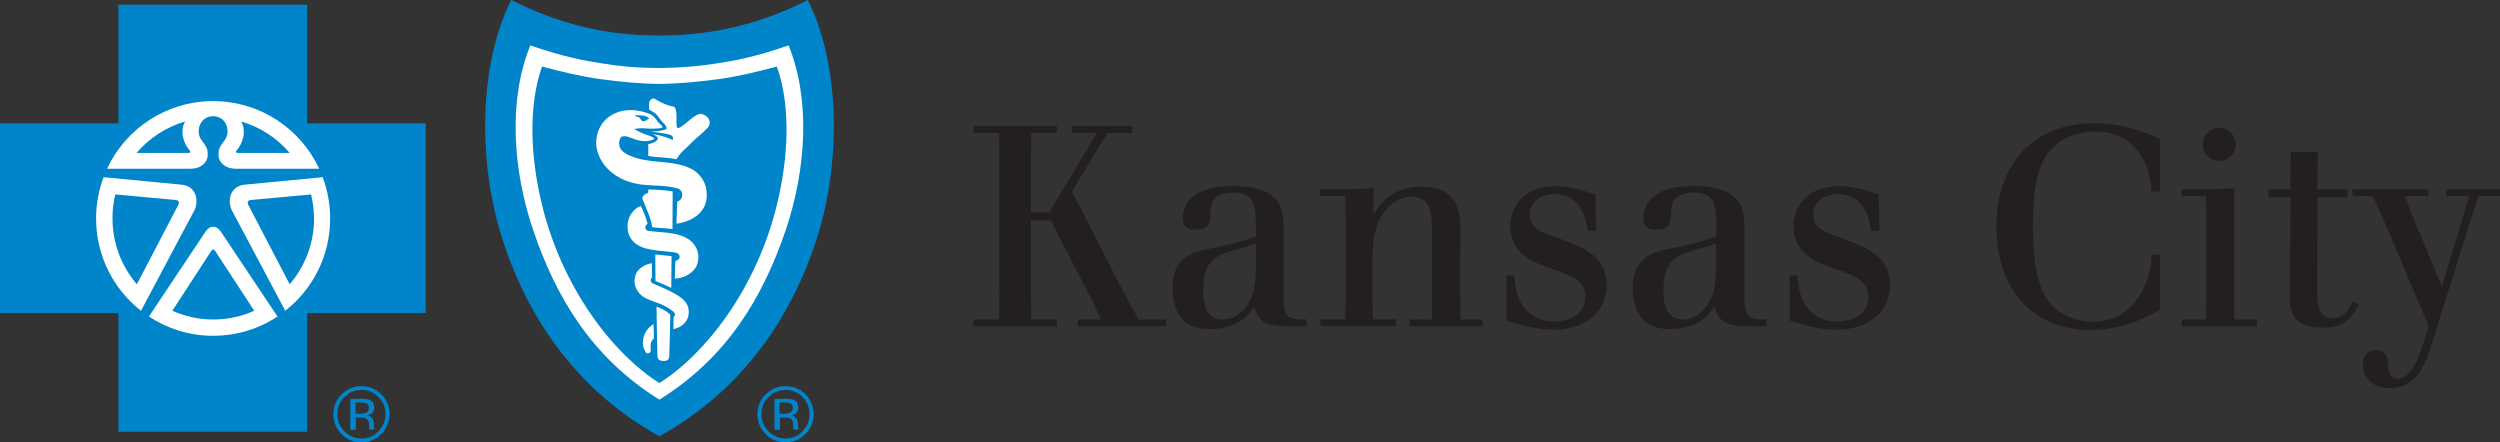 <?xml version="1.0" encoding="UTF-8"?>
<svg width="243px" height="43px" viewBox="0 0 243 43" version="1.1" xmlns="http://www.w3.org/2000/svg" xmlns:xlink="http://www.w3.org/1999/xlink">
    <rect x="0" y="0" width="243" height="43" fill="#333333" stroke="none"/>
    <title>7C97BE40-2478-4007-B162-AD9AE19D3C2F@1x</title>
    <g id="Page-1" stroke="none" stroke-width="1" fill="none" fill-rule="evenodd">
        <g id="NH-Funded-Provider+DHE-BlueKC---Medium-1440" transform="translate(-476, -19)" fill-rule="nonzero">
            <g id="BlueKC_horiz_RGB" transform="translate(476, 19)">
                <g id="Group" transform="translate(94.618, 11.975)" fill="#231F20">
                    <polygon id="Path" points="15.431 0.274 15.431 0.943 13.046 0.943 11.937 2.708 9.568 6.649 10.753 8.916 14.686 16.6 16.068 19.081 18.741 19.081 18.741 19.75 10.145 19.75 10.145 19.081 12.408 19.081 11.467 17.103 7.503 9.434 5.589 9.434 5.589 16.661 5.604 19.081 8.11 19.081 8.11 19.75 0 19.75 0 19.081 2.491 19.081 2.521 16.661 2.521 3.393 2.491 0.943 0 0.943 0 0.274 8.11 0.274 8.11 0.943 5.604 0.943 5.589 3.393 5.589 8.658 7.366 8.658 10.95 2.708 11.968 0.943 9.568 0.943 9.568 0.274"></polygon>
                    <path d="M32.365,19.081 L32.365,19.735 L30.36,19.735 C30.011,19.735 29.707,19.735 29.373,19.674 C27.748,19.476 27.474,18.457 27.307,17.833 C26.776,18.579 25.788,20.009 22.948,20.009 C22.477,20.009 21.217,19.978 20.366,19.126 C19.956,18.715 19.349,17.772 19.349,16.007 C19.349,14.957 19.561,14.075 20.26,13.36 C21.035,12.584 21.794,12.416 24.194,11.929 C25.788,11.594 26.533,11.321 27.459,10.986 L27.459,9.997 C27.429,8.125 27.398,6.741 25.226,6.741 C23.07,6.741 23.055,8.095 23.024,8.947 C22.994,9.525 22.963,10.347 21.703,10.347 C21.126,10.347 20.351,10.347 20.351,9.19 C20.351,8.825 20.427,8.506 20.564,8.171 C21.232,6.543 23.267,6.102 25.302,6.102 C26.411,6.102 27.581,6.269 28.446,6.68 C30.147,7.532 30.147,9.084 30.147,10.347 L30.147,16.387 C30.117,18.457 30.36,19.065 31.666,19.065 L32.365,19.065 L32.365,19.081 Z M27.459,11.716 L24.983,12.462 C23.556,12.903 22.341,13.436 22.341,16.159 C22.341,16.95 22.341,19.081 24.209,19.081 C25.166,19.081 25.773,18.579 26.168,18.198 C27.353,17.011 27.413,15.52 27.459,14.09 L27.459,11.716 L27.459,11.716 Z" id="Shape"></path>
                    <path d="M47.339,19.081 L49.481,19.081 L49.481,19.735 L42.388,19.735 L42.388,19.081 L44.56,19.081 L44.59,16.905 L44.59,11.884 C44.56,9.069 44.56,8.247 43.877,7.577 C43.436,7.167 42.859,7.136 42.616,7.136 C41.629,7.136 40.885,7.638 40.353,8.125 C38.895,9.586 38.834,11.549 38.789,13.283 L38.789,16.89 L38.819,19.065 L41.082,19.065 L41.082,19.72 L33.716,19.72 L33.716,19.065 L36.146,19.065 L36.177,16.89 L36.177,9.479 L36.146,7.075 L33.716,7.075 L33.716,6.406 L36.298,6.406 C37.513,6.406 37.923,6.375 38.91,6.299 L38.88,8.886 C39.594,7.806 40.642,6.178 43.618,6.178 C47.339,6.178 47.339,9.053 47.339,10.56 C47.339,11.229 47.339,11.914 47.309,12.568 L47.309,16.874 L47.339,19.081 L47.339,19.081 Z" id="Path"></path>
                    <path d="M52.594,14.759 C52.67,15.977 52.792,17.27 53.885,18.32 C54.736,19.126 55.617,19.263 56.391,19.263 C58.366,19.263 59.474,18.274 59.474,16.89 C59.474,15.322 58.092,14.79 56.255,14.166 C54.629,13.618 52.184,12.766 52.184,10.058 C52.184,7.654 53.976,6.117 56.619,6.117 C58.047,6.117 59.322,6.558 60.461,6.923 L60.522,10.453 L59.717,10.453 C59.52,9.343 59.079,6.893 56.498,6.893 C54.948,6.893 54.068,7.836 54.068,8.856 C54.068,9.358 54.265,9.799 54.569,10.103 C54.948,10.484 55.176,10.575 57.318,11.351 C59.459,12.157 61.555,13.01 61.555,15.764 C61.555,18.274 59.52,20.07 56.391,20.07 C54.675,20.07 53.247,19.628 51.82,19.187 L51.82,14.805 L52.594,14.805 L52.594,14.759 Z" id="Path"></path>
                    <path d="M77.092,19.081 L77.092,19.735 L75.087,19.735 C74.722,19.735 74.419,19.735 74.1,19.674 C72.475,19.476 72.201,18.457 72.034,17.833 C71.518,18.579 70.516,20.009 67.691,20.009 C67.22,20.009 65.959,19.978 65.109,19.126 C64.699,18.715 64.091,17.772 64.091,16.007 C64.091,14.957 64.319,14.075 65.002,13.36 C65.777,12.584 66.552,12.416 68.936,11.929 C70.531,11.594 71.275,11.321 72.217,10.986 L72.217,9.997 C72.186,8.125 72.171,6.741 69.984,6.741 C67.843,6.741 67.812,8.095 67.782,8.947 C67.751,9.525 67.736,10.347 66.46,10.347 C65.883,10.347 65.109,10.347 65.109,9.19 C65.109,8.825 65.2,8.506 65.337,8.171 C65.99,6.543 68.04,6.102 70.075,6.102 C71.169,6.102 72.353,6.269 73.219,6.68 C74.935,7.532 74.935,9.084 74.935,10.347 L74.935,16.387 C74.905,18.457 75.148,19.065 76.454,19.065 L77.092,19.065 L77.092,19.081 Z M72.186,11.716 L69.711,12.462 C68.283,12.903 67.068,13.436 67.068,16.159 C67.068,16.95 67.068,19.081 68.936,19.081 C69.893,19.081 70.5,18.579 70.895,18.198 C72.08,17.011 72.141,15.52 72.186,14.09 L72.186,11.716 L72.186,11.716 Z" id="Shape"></path>
                    <path d="M80.114,14.759 C80.19,15.977 80.311,17.27 81.405,18.32 C82.255,19.126 83.136,19.263 83.911,19.263 C85.885,19.263 86.994,18.274 86.994,16.89 C86.994,15.322 85.612,14.79 83.774,14.166 C82.149,13.618 79.704,12.766 79.704,10.058 C79.704,7.654 81.496,6.117 84.139,6.117 C85.566,6.117 86.842,6.558 87.996,6.923 L88.057,10.453 L87.252,10.453 C87.07,9.343 86.614,6.893 84.032,6.893 C82.499,6.893 81.618,7.836 81.618,8.856 C81.618,9.358 81.815,9.799 82.104,10.103 C82.499,10.484 82.711,10.575 84.853,11.351 C86.994,12.157 89.09,13.01 89.09,15.764 C89.09,18.274 87.055,20.07 83.911,20.07 C82.21,20.07 80.767,19.628 79.34,19.187 L79.34,14.805 L80.114,14.805 L80.114,14.759 Z" id="Path"></path>
                    <path d="M115.319,18.168 C113.83,18.974 111.628,20.1 108.575,20.1 C103.26,20.1 99.433,16.433 99.433,10.088 C99.433,3.88 103.093,0 108.91,0 C111.795,0 113.861,0.883 115.319,1.522 L115.319,6.649 L114.499,6.649 C114.438,5.676 114.362,4.793 113.815,3.697 C113.375,2.815 112.084,0.806 109.031,0.806 C107.376,0.806 105.887,1.415 104.961,2.328 C103.366,3.865 102.986,6.406 102.986,9.89 C102.986,13.755 103.457,16.266 104.885,17.742 C105.735,18.624 107.117,19.294 108.803,19.294 C111.248,19.294 112.843,17.894 113.785,15.961 C114.423,14.638 114.468,13.755 114.529,12.766 L115.349,12.766 L115.349,18.168 L115.319,18.168 Z" id="Path"></path>
                    <path d="M120.012,6.421 C121.105,6.391 121.5,6.391 122.563,6.315 L122.533,9.206 L122.533,16.737 L122.563,19.081 L124.765,19.081 L124.765,19.735 L117.445,19.735 L117.445,19.081 L119.814,19.081 L119.845,16.737 L119.845,9.206 L119.814,7.091 L117.445,7.091 L117.445,6.421 L120.012,6.421 L120.012,6.421 Z M119.48,2.069 C119.48,1.187 120.194,0.441 121.105,0.441 C121.956,0.441 122.7,1.187 122.7,2.069 C122.7,2.952 121.956,3.667 121.105,3.667 C120.665,3.667 120.255,3.5 119.951,3.195 C119.647,2.891 119.48,2.48 119.48,2.069 L119.48,2.069 Z" id="Shape"></path>
                    <path d="M130.688,2.785 L130.628,6.421 L133.574,6.421 L133.574,7.197 L130.658,7.197 L130.597,16.387 C130.628,17.331 130.628,18.944 132.116,18.944 C133.073,18.944 133.665,18.259 134.075,17.316 L134.652,17.59 C134.045,18.852 133.392,19.872 131.099,19.872 C127.939,19.872 127.939,17.894 127.939,16.57 L128.015,7.197 L125.874,7.197 L125.874,6.421 L127.985,6.421 L128.046,2.785 L130.688,2.785 L130.688,2.785 Z" id="Path"></path>
                    <path d="M148.382,6.421 L148.382,7.091 L146.286,7.091 L145.405,9.814 L141.821,21.226 C141.168,23.326 140.333,25.745 137.751,25.745 C135.047,25.745 135.047,23.63 135.047,23.478 C135.047,22.428 135.715,22.048 136.308,22.048 C136.612,22.048 136.915,22.124 137.113,22.352 C137.417,22.656 137.447,22.717 137.523,23.843 C137.553,24.117 137.614,24.832 138.434,24.832 C139.922,24.832 140.636,22.398 141.456,19.735 L137.295,9.936 L136.034,7.091 L134.045,7.091 L134.045,6.421 L141.441,6.421 L141.441,7.091 L139.133,7.091 L140.014,9.327 L142.717,15.87 L144.722,9.358 L145.39,7.091 L143.157,7.091 L143.157,6.421 L148.382,6.421 L148.382,6.421 Z" id="Path"></path>
                </g>
                <g id="Group">
                    <path d="M37.862,40.261 C37.862,41.022 37.589,41.661 37.057,42.194 C36.526,42.726 35.888,43 35.129,43 C34.369,43 33.731,42.726 33.2,42.194 C32.668,41.661 32.41,41.007 32.41,40.261 C32.41,39.5 32.668,38.861 33.215,38.329 C33.747,37.796 34.385,37.538 35.144,37.538 C35.903,37.538 36.541,37.796 37.073,38.329 C37.604,38.861 37.862,39.5 37.862,40.261 L37.862,40.261 Z M35.129,37.903 C34.476,37.903 33.929,38.131 33.473,38.587 C33.018,39.044 32.79,39.607 32.79,40.246 C32.79,40.9 33.018,41.463 33.473,41.92 C33.929,42.376 34.476,42.62 35.129,42.62 C35.782,42.62 36.328,42.391 36.784,41.92 C37.24,41.463 37.468,40.9 37.468,40.246 C37.468,39.592 37.24,39.044 36.784,38.587 C36.344,38.131 35.782,37.903 35.129,37.903 L35.129,37.903 Z M35.083,38.755 C35.448,38.755 35.721,38.8 35.903,38.861 C36.207,38.983 36.374,39.242 36.374,39.622 C36.374,39.896 36.283,40.094 36.086,40.215 C35.979,40.276 35.843,40.337 35.66,40.368 C35.888,40.398 36.07,40.505 36.177,40.657 C36.283,40.824 36.344,40.976 36.344,41.128 L36.344,41.341 C36.344,41.418 36.344,41.478 36.359,41.57 C36.359,41.646 36.374,41.707 36.389,41.722 L36.404,41.752 L35.903,41.752 C35.903,41.737 35.903,41.737 35.903,41.722 C35.903,41.707 35.903,41.707 35.888,41.691 L35.873,41.6 L35.873,41.357 C35.873,41.007 35.782,40.778 35.584,40.672 C35.478,40.611 35.281,40.581 34.992,40.581 L34.582,40.581 L34.582,41.768 L34.05,41.768 L34.05,38.77 L35.083,38.77 L35.083,38.755 Z M35.858,39.668 C35.858,39.455 35.797,39.303 35.66,39.226 C35.524,39.15 35.311,39.12 35.022,39.12 L34.567,39.12 L34.567,40.215 L35.038,40.215 C35.265,40.215 35.432,40.185 35.539,40.139 C35.751,40.048 35.858,39.896 35.858,39.668 L35.858,39.668 Z" id="Shape" fill="#0085CA"></path>
                    <path d="M79.081,40.261 C79.081,41.022 78.823,41.661 78.276,42.194 C77.745,42.726 77.092,43 76.348,43 C75.588,43 74.95,42.726 74.419,42.194 C73.887,41.661 73.629,41.007 73.629,40.261 C73.629,39.5 73.887,38.861 74.434,38.329 C74.966,37.796 75.603,37.538 76.363,37.538 C77.122,37.538 77.76,37.796 78.292,38.329 C78.808,38.861 79.081,39.5 79.081,40.261 L79.081,40.261 Z M76.348,37.903 C75.695,37.903 75.148,38.131 74.692,38.587 C74.237,39.044 74.009,39.607 74.009,40.246 C74.009,40.9 74.237,41.463 74.692,41.92 C75.148,42.376 75.71,42.62 76.348,42.62 C77.001,42.62 77.547,42.391 78.003,41.92 C78.459,41.463 78.686,40.9 78.686,40.246 C78.686,39.592 78.459,39.044 78.003,38.587 C77.547,38.131 77.001,37.903 76.348,37.903 L76.348,37.903 Z M76.302,38.755 C76.682,38.755 76.955,38.8 77.122,38.861 C77.441,38.983 77.593,39.242 77.593,39.622 C77.593,39.896 77.487,40.094 77.304,40.215 C77.198,40.276 77.061,40.337 76.879,40.368 C77.107,40.398 77.289,40.505 77.395,40.657 C77.502,40.824 77.563,40.976 77.563,41.128 L77.563,41.341 C77.563,41.418 77.563,41.478 77.578,41.57 C77.578,41.646 77.593,41.707 77.608,41.722 L77.623,41.752 L77.122,41.752 C77.122,41.737 77.122,41.737 77.122,41.722 C77.122,41.707 77.122,41.707 77.122,41.691 L77.107,41.6 L77.107,41.357 C77.107,41.007 77.016,40.778 76.818,40.672 C76.712,40.611 76.515,40.581 76.226,40.581 L75.816,40.581 L75.816,41.768 L75.284,41.768 L75.284,38.77 L76.302,38.77 L76.302,38.755 Z M77.061,39.668 C77.061,39.455 77.001,39.303 76.864,39.226 C76.727,39.15 76.515,39.12 76.226,39.12 L75.77,39.12 L75.77,40.215 L76.241,40.215 C76.469,40.215 76.636,40.185 76.742,40.139 C76.97,40.048 77.061,39.896 77.061,39.668 L77.061,39.668 Z" id="Shape" fill="#0085CA"></path>
                    <polygon id="Path" fill="#0085CA" points="29.859 41.965 29.859 30.432 41.371 30.432 41.371 11.99 29.859 11.99 29.859 0.456 11.512 0.456 11.512 11.99 0 11.99 0 30.432 11.512 30.432 11.512 41.965"></polygon>
                    <path d="M10.069,17.224 L17.709,17.955 C19.136,18.153 19.303,19.552 18.924,20.389 L13.699,30.219 L13.699,30.203 C11.041,28.119 9.34,24.878 9.34,21.241 C9.34,19.826 9.598,18.472 10.069,17.224 L10.069,17.224 Z" id="Path" fill="#FFFFFF"></path>
                    <path d="M20.746,11.29 C19.394,11.29 18.984,12.812 19.577,13.603 C20.108,14.303 20.215,14.501 20.184,15.155 C20.154,15.703 19.653,16.387 18.498,16.403 L10.403,16.403 C12.211,12.523 16.144,9.829 20.716,9.829" id="Path" fill="#FFFFFF"></path>
                    <path d="M11.208,18.898 L16.995,19.431 C17.405,19.461 17.435,19.644 17.344,19.887 L13.304,27.632 C11.831,25.913 10.935,23.676 10.935,21.241 C10.92,20.435 11.026,19.659 11.208,18.898 Z" id="Path" fill="#0085CA"></path>
                    <path d="M17.997,11.808 C17.42,12.766 17.891,14.029 18.438,14.622 C18.544,14.729 18.483,14.835 18.392,14.866 L13.274,14.866 C14.504,13.42 16.129,12.355 17.997,11.808 Z" id="Path" fill="#0085CA"></path>
                    <path d="M31.362,17.224 L23.723,17.955 C22.295,18.153 22.128,19.552 22.508,20.389 L27.732,30.219 L27.732,30.203 C30.39,28.119 32.091,24.878 32.091,21.241 C32.091,19.826 31.833,18.472 31.362,17.224 L31.362,17.224 Z" id="Path" fill="#FFFFFF"></path>
                    <path d="M20.685,11.29 C22.037,11.29 22.447,12.812 21.855,13.603 C21.323,14.303 21.217,14.501 21.247,15.155 C21.278,15.703 21.779,16.387 22.933,16.403 L31.028,16.403 C29.221,12.523 25.287,9.829 20.716,9.829" id="Path" fill="#FFFFFF"></path>
                    <path d="M30.238,18.898 L24.467,19.431 C24.057,19.461 24.027,19.644 24.118,19.887 L28.158,27.632 C29.631,25.913 30.527,23.676 30.527,21.241 C30.512,20.435 30.421,19.659 30.238,18.898 Z" id="Path" fill="#0085CA"></path>
                    <path d="M23.434,11.808 C24.011,12.766 23.541,14.029 22.994,14.622 C22.888,14.729 22.948,14.835 23.039,14.866 L28.158,14.866 C26.927,13.42 25.302,12.355 23.434,11.808 Z" id="Path" fill="#0085CA"></path>
                    <path d="M20.716,32.638 C23.024,32.638 25.181,31.953 26.973,30.766 L26.973,30.766 L21.43,22.459 C21.035,21.926 20.427,21.88 20.017,22.459 L14.474,30.766 L14.474,30.766 C16.251,31.938 18.407,32.638 20.716,32.638" id="Path" fill="#FFFFFF"></path>
                    <path d="M64.091,42.407 C72.049,38.009 76.864,30.995 79.355,23.311 C81.937,15.322 81.496,5.889 78.519,0 C73.978,2.298 69.407,3.439 64.106,3.454 C58.791,3.469 54.235,2.282 49.694,0 C46.702,5.889 46.276,15.322 48.858,23.311 C51.319,30.995 56.148,38.009 64.091,42.407 L64.091,42.407 Z" id="Path" fill="#0085CA"></path>
                    <path d="M64.091,38.846 C70.637,34.783 74.115,28.971 76.363,22.398 C78.337,16.57 78.823,9.738 76.651,4.413 C73.386,5.539 71.457,5.889 69.68,6.162 C68.025,6.421 66.536,6.573 64.106,6.619 L64.091,6.619 C61.661,6.588 60.188,6.436 58.517,6.162 C56.74,5.889 54.827,5.539 51.546,4.413 C49.375,9.738 49.845,16.57 51.835,22.398 C54.068,28.971 57.561,34.783 64.091,38.846 L64.091,38.846 Z" id="Path" fill="#FFFFFF"></path>
                    <path d="M64.091,37.233 C68.511,34.449 73.538,28.119 75.543,19.796 C76.606,15.368 76.909,10.408 75.512,6.467 C73.538,6.999 71.685,7.441 69.771,7.699 C67.858,7.958 65.959,8.14 64.106,8.156 L64.091,8.156 C62.223,8.14 60.34,7.958 58.426,7.699 C56.513,7.441 54.66,6.999 52.685,6.467 C51.303,10.408 51.592,15.368 52.655,19.796 C54.66,28.119 59.672,34.449 64.091,37.233 L64.091,37.233 Z" id="Path" fill="#0085CA"></path>
                    <path d="M59.581,11.108 C58.092,11.884 57.561,13.725 58.244,15.201 C58.821,16.479 59.975,17.331 61.312,17.726 C61.98,17.924 62.664,17.985 63.347,18.016 C64.198,18.061 64.957,18.076 65.777,18.289 C65.944,18.335 66.142,18.426 66.233,18.609 C66.445,19.02 66.248,19.461 65.823,19.598 C65.807,20.313 65.747,21.743 65.747,21.743 C65.747,21.743 69.209,21.409 68.632,18.289 C68.496,17.544 67.903,16.768 67.235,16.433 C65.489,15.535 63.575,15.916 61.798,15.338 C61.19,15.14 60.355,14.851 60.203,14.166 C60.142,13.892 60.203,13.36 60.477,13.268 C60.932,13.131 61.418,13.496 62.087,13.649 C62.497,13.74 62.907,13.74 63.226,13.649 C63.362,13.603 63.575,13.542 63.59,13.466 C63.575,13.39 63.408,13.329 63.332,13.283 C63.134,13.177 62.922,13.131 62.709,13.055 C62.345,12.918 61.995,12.751 61.631,12.538 C61.98,12.462 62.542,12.447 62.891,12.492 C63.165,12.523 64,12.507 64.258,12.447 C64.319,12.431 64.441,12.386 64.38,12.294 C64.289,12.127 64.122,12.066 64,11.914 C63.757,11.579 63.544,11.229 63.15,11.077 C61.98,10.621 60.72,10.514 59.581,11.108 Z" id="Path" fill="#FFFFFF"></path>
                    <path d="M65.367,22.261 L65.382,18.609 C65.382,18.609 64.911,18.518 64.258,18.472 C63.408,18.411 63.013,18.426 63.013,18.426 L63.013,18.731 C63.013,18.731 62.603,18.898 62.542,19.02 C62.512,19.065 62.405,19.202 62.451,19.339 C62.785,20.237 63.256,21.12 63.393,22.078 C64.031,22.185 64.592,22.154 65.367,22.261 Z" id="Path" fill="#FFFFFF"></path>
                    <path d="M61.008,21.713 C60.856,23.143 61.783,23.904 62.816,24.163 C63.636,24.361 64.425,24.406 65.276,24.498 C65.382,24.513 65.61,24.513 65.777,24.589 C65.929,24.65 66.005,24.741 66.035,24.832 C66.081,24.969 66.066,25.076 65.975,25.182 C65.883,25.304 65.64,25.365 65.64,25.365 L65.595,27.084 C65.595,27.084 66.293,27.054 66.855,26.719 C67.387,26.4 67.721,25.989 67.827,25.487 C67.964,24.893 67.873,24.315 67.448,23.737 C67.174,23.356 66.688,23.082 66.202,22.9 C65.185,22.55 64.091,22.596 63.043,22.443 C62.876,22.428 62.74,22.291 62.724,22.154 C62.694,21.896 62.952,21.759 62.952,21.759 C62.952,21.759 62.831,21.348 62.694,20.952 C62.572,20.648 62.405,20.237 62.284,20.009 C61.555,20.313 61.099,20.983 61.008,21.713 Z" id="Path" fill="#FFFFFF"></path>
                    <path d="M65.276,24.893 L65.246,27.982 L64.471,27.632 L63.712,27.312 L63.696,24.726 C64.395,24.817 64.699,24.832 65.276,24.893 Z" id="Path" fill="#FFFFFF"></path>
                    <path d="M61.828,26.597 C61.403,27.602 61.935,28.575 62.77,28.986 C63.21,29.199 63.788,29.397 64.258,29.58 C64.729,29.762 65.549,30.264 65.61,30.508 C65.656,30.66 65.473,30.797 65.473,30.797 L65.458,31.999 C65.458,31.999 65.959,31.892 66.339,31.588 C66.688,31.299 66.947,30.919 66.947,30.325 C66.947,29.656 66.628,29.154 65.701,28.606 C64.972,28.18 64.091,27.83 63.408,27.525 C63.301,27.48 63.226,27.282 63.256,27.16 C63.301,27.039 63.377,26.978 63.377,26.978 L63.362,25.578 C63.362,25.578 62.831,25.684 62.588,25.837 C62.33,26.004 61.98,26.232 61.828,26.597 Z" id="Path" fill="#FFFFFF"></path>
                    <path d="M65.154,30.706 C65.154,30.599 65.124,30.599 65.078,30.523 C64.866,30.31 64.577,30.158 64.501,30.112 C64.289,29.99 63.818,29.808 63.818,29.808 C63.818,29.808 63.848,32.973 63.909,34.601 C63.924,34.966 64.137,35.073 64.486,35.088 C64.927,35.118 65.048,34.829 65.048,34.677 C65.063,34.175 65.139,31.908 65.154,30.706 Z" id="Path" fill="#FFFFFF"></path>
                    <path d="M65.489,10.362 C65.64,10.484 65.64,10.484 65.701,10.712 C65.807,11.214 65.701,12.005 65.792,12.355 C65.838,12.462 65.959,12.462 66.035,12.416 C66.734,12.036 67.205,11.381 67.918,11.092 C68.253,10.955 69.164,11.412 68.951,12.112 C68.845,12.431 68.708,12.477 68.511,12.69 C68.101,13.116 67.508,13.527 67.007,14.075 C66.658,14.455 66.248,14.729 65.975,15.155 C65.883,15.292 65.747,15.475 65.747,15.475 C64.76,15.277 63.772,15.307 63.013,15.155 L63.013,14.014 C63.013,14.014 63.788,13.892 63.939,13.496 C63.955,13.466 63.924,13.329 63.818,13.253 C63.681,13.146 63.453,13.055 63.377,13.025 C64.167,13.146 64.653,13.283 65.397,13.603 C65.443,13.527 65.413,13.344 65.367,13.268 C65.261,13.146 65.215,13.116 64.942,13.055 C64.486,12.933 63.226,12.781 63.226,12.781 C63.226,12.781 63.803,12.781 64.289,12.69 C64.532,12.644 64.714,12.614 64.775,12.523 C64.835,12.401 64.729,12.218 64.562,12.036 C64.456,11.914 64.319,11.792 64.228,11.671 C64.122,11.518 63.924,11.229 63.727,11.047 C63.544,10.895 63.104,10.666 63.104,10.666 C63.104,10.666 63.028,10.058 63.15,9.814 C63.241,9.632 63.484,9.525 63.605,9.586 C64.182,9.921 64.744,10.24 65.489,10.362 Z" id="Path" fill="#FFFFFF"></path>
                    <path d="M63.013,11.549 C62.861,11.655 62.77,11.762 62.603,11.777 C62.284,11.823 62.33,11.549 62.102,11.397 C61.965,11.305 61.843,11.427 61.722,11.199 C62.193,11.214 62.8,11.168 63.15,11.534 C63.104,11.503 63.028,11.534 63.013,11.549 Z" id="Path" fill="#0085CA"></path>
                    <path d="M20.564,24.345 C20.655,24.224 20.776,24.224 20.883,24.345 L24.71,30.203 C23.495,30.751 22.143,31.056 20.731,31.056 C19.319,31.056 17.967,30.751 16.752,30.203 L20.564,24.345 C20.67,24.224 20.792,24.224 20.883,24.345" id="Path" fill="#0085CA"></path>
                    <path d="M63.059,31.877 C62.876,32.075 62.557,32.486 62.497,33.125 C62.451,33.703 62.588,33.87 62.724,34.175 C62.846,34.433 63.119,34.418 63.226,34.175 C63.301,33.977 63.195,33.81 63.256,33.384 C63.317,33.079 63.56,32.897 63.56,32.897 L63.529,31.497 C63.529,31.497 63.317,31.619 63.059,31.877 Z" id="Path" fill="#FFFFFF"></path>
                </g>
            </g>
        </g>
    </g>
</svg>